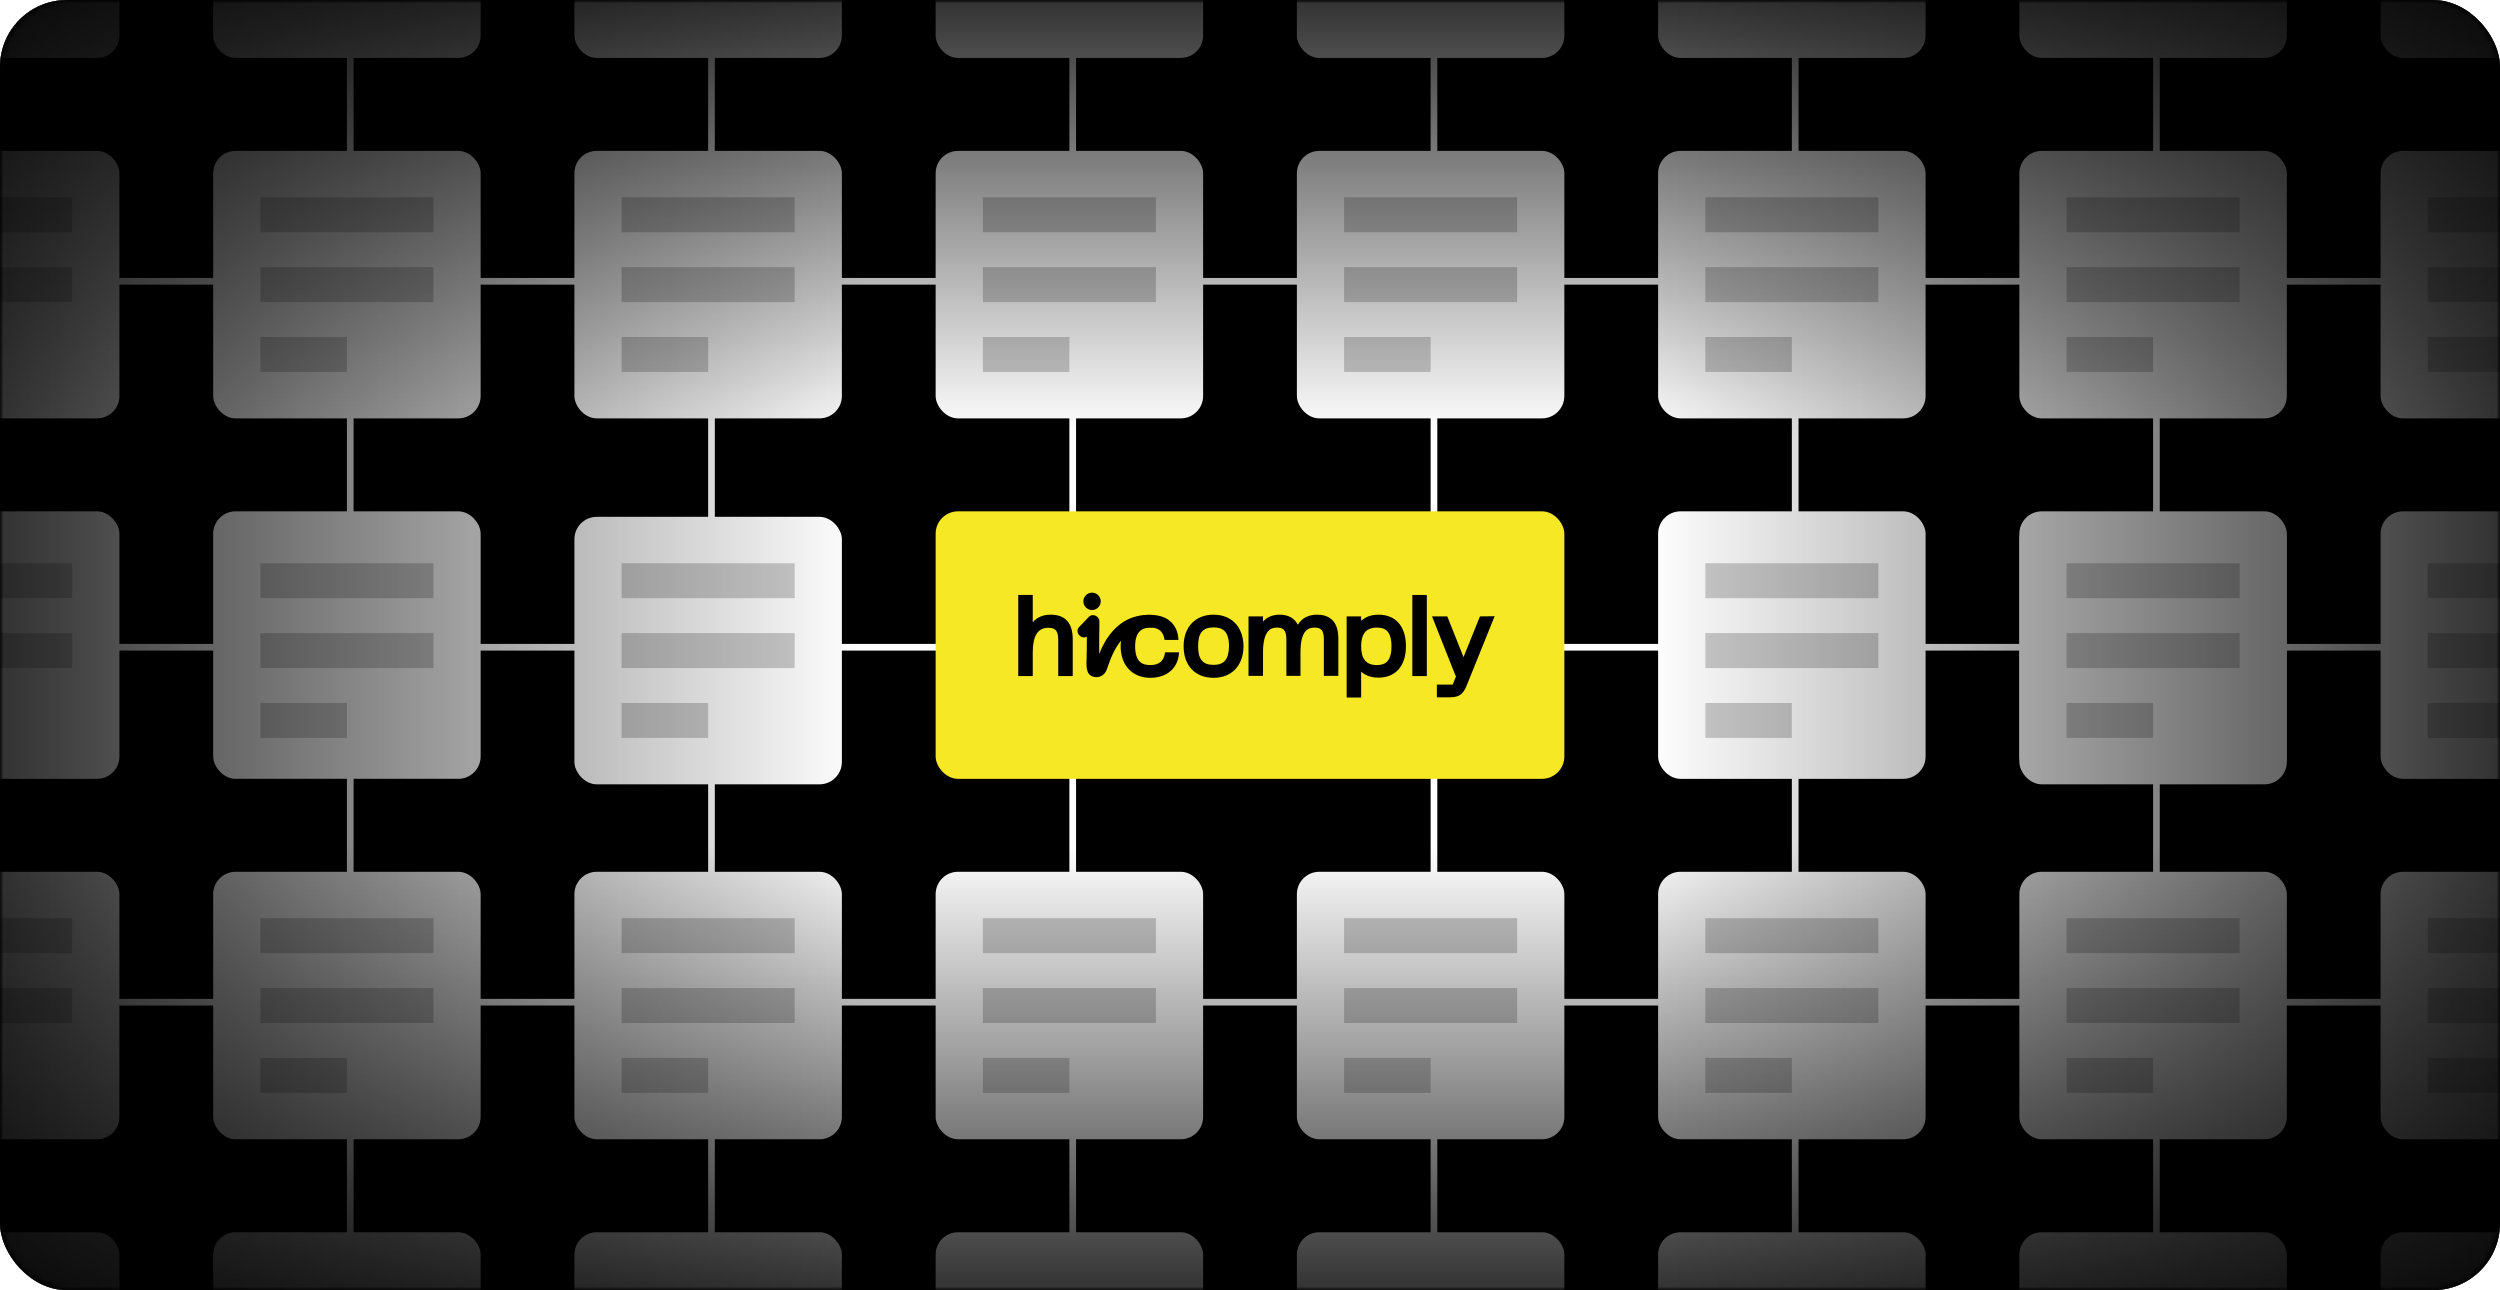 <svg width="374" height="193" viewBox="0 0 374 193" fill="none" xmlns="http://www.w3.org/2000/svg">
<rect y="0.004" width="374" height="193" rx="10" fill="black"/>
<rect y="0.004" width="374" height="193" rx="10" fill="#6E6E6E"/>
<g clip-path="url(#clip0_1260_15218)">
<rect y="0.004" width="374" height="193" rx="10" fill="black"/>
<mask id="mask0_1260_15218" style="mask-type:alpha" maskUnits="userSpaceOnUse" x="0" y="0" width="374" height="194">
<rect y="0.004" width="374" height="193" rx="10" fill="url(#paint0_linear_1260_15218)"/>
</mask>
<g mask="url(#mask0_1260_15218)">
<mask id="mask1_1260_15218" style="mask-type:alpha" maskUnits="userSpaceOnUse" x="0" y="0" width="374" height="194">
<rect y="0.004" width="374" height="193" rx="10" fill="url(#paint1_linear_1260_15218)"/>
</mask>
<g mask="url(#mask1_1260_15218)">
<line y1="96.828" x2="376.143" y2="96.828" stroke="white"/>
<line x1="106.438" y1="0.004" x2="106.438" y2="193.004" stroke="white"/>
<line x1="214.521" y1="0.004" x2="214.521" y2="193.004" stroke="white"/>
<line x1="322.602" y1="0.004" x2="322.602" y2="193.004" stroke="white"/>
<line x1="160.479" y1="0.004" x2="160.48" y2="193.004" stroke="white"/>
<line x1="268.561" y1="0.004" x2="268.561" y2="193.004" stroke="white"/>
<line x1="52.397" y1="0.004" x2="52.397" y2="193.004" stroke="white"/>
<line y1="149.928" x2="376.143" y2="149.928" stroke="white"/>
<line y1="42.081" x2="376.143" y2="42.081" stroke="white"/>
<g filter="url(#filter0_dd_1260_15218)">
<rect x="139.972" y="76.495" width="94.056" height="40.019" rx="3.348" fill="#F6E824"/>
</g>
<path d="M221.399 92.214L218.943 98.31L216.516 92.214H214.233L217.758 101.112H217.845L217.325 102.412H214.955V104.319H216.92C218.625 104.319 219.059 103.51 219.579 102.152L223.596 92.185L221.399 92.214Z" fill="black"/>
<path d="M172.215 91.982C170.77 91.924 169.325 92.242 168.082 93.022C167.042 93.687 166.204 94.611 165.539 95.622C165.105 96.316 164.73 97.067 164.441 97.847C164.441 96.229 164.441 94.582 164.47 92.965C164.47 92.156 163.429 91.693 162.88 92.3C162.418 92.791 161.956 93.282 161.464 93.773C160.684 94.553 161.753 95.738 162.591 95.247C162.591 96.258 162.591 97.298 162.562 98.309C162.562 99.291 162.302 100.851 163.516 101.227C164.036 101.4 164.643 101.285 165.077 100.909C165.452 100.591 165.597 100.129 165.741 99.696C165.857 99.378 165.972 99.06 166.088 98.742C166.117 98.656 166.175 98.54 166.204 98.454C166.233 98.425 166.261 98.28 166.29 98.251C166.377 98.049 166.464 97.876 166.55 97.674C166.782 97.182 167.071 96.72 167.36 96.287C167.388 96.229 167.591 95.998 167.562 96.027C167.62 95.94 167.677 95.882 167.764 95.796C167.966 95.564 168.198 95.333 168.429 95.102C168.487 95.044 168.544 95.016 168.602 94.958C168.631 94.929 168.66 94.929 168.66 94.9L168.689 94.871C168.805 94.784 168.949 94.698 169.065 94.611C169.209 94.525 169.382 94.438 169.556 94.351C169.614 94.322 169.671 94.293 169.729 94.264C169.671 94.293 169.903 94.207 169.932 94.178C170.278 94.062 170.654 93.976 171.001 93.889C171.03 93.889 171.03 93.889 171.059 93.889C171.087 93.889 171.087 93.889 171.116 93.889C171.232 93.889 171.376 93.86 171.492 93.86C171.723 93.86 171.954 93.86 172.186 93.86C172.706 93.889 173.11 93.427 173.11 92.936C173.139 92.387 172.735 92.011 172.215 91.982ZM163.805 99.551C163.776 99.609 163.776 99.638 163.805 99.551V99.551Z" fill="black"/>
<path d="M174.295 97.588C174.151 98.859 173.399 99.494 172.099 99.494C171.03 99.494 169.816 99.177 169.816 96.692C169.816 94.178 171.145 93.89 172.157 93.89C173.342 93.89 174.035 94.496 174.209 95.681V95.739H176.289V95.594C176.145 93.341 174.584 91.983 172.099 91.983C169.382 91.983 167.649 93.832 167.649 96.692C167.649 99.552 169.411 101.401 172.099 101.401C174.584 101.401 176.26 99.928 176.376 97.674V97.588H174.295Z" fill="black"/>
<path d="M206.227 91.955C205.158 91.955 204.291 92.272 203.626 92.879V92.215H201.459V104.348H203.626V100.477C204.291 101.084 205.158 101.373 206.227 101.373C208.799 101.373 210.33 99.61 210.33 96.664C210.33 93.717 208.799 91.955 206.227 91.955ZM205.967 93.89C207.065 93.89 208.163 94.237 208.163 96.692C208.163 99.148 207.036 99.495 205.967 99.495C204.377 99.495 203.626 98.57 203.626 96.692C203.626 94.815 204.377 93.89 205.967 93.89Z" fill="black"/>
<path d="M197.066 91.955C195.766 91.955 194.783 92.446 194.148 93.457C193.656 92.475 192.732 91.955 191.431 91.955C190.391 91.955 189.553 92.301 188.946 92.995V92.215H186.778V101.113H188.946V97.617C188.946 94.295 190.131 93.89 191.027 93.89C191.893 93.89 192.443 94.179 192.443 95.653V101.113H194.552V97.617C194.552 94.323 195.679 93.89 196.662 93.89C197.529 93.89 198.049 94.179 198.049 95.653V101.113H200.216V95.508C200.216 92.59 198.511 91.955 197.066 91.955Z" fill="black"/>
<path d="M181.548 91.955C178.832 91.955 177.069 93.803 177.069 96.664C177.069 99.582 178.803 101.402 181.548 101.402C184.264 101.402 186.027 99.553 186.027 96.664C185.998 93.803 184.264 91.955 181.548 91.955ZM181.548 99.466C179.93 99.466 179.236 98.628 179.236 96.664C179.236 94.699 179.93 93.861 181.548 93.861C182.675 93.861 183.86 94.208 183.86 96.664C183.831 98.628 183.137 99.466 181.548 99.466Z" fill="black"/>
<path d="M213.453 89.007H211.285V101.141H213.453V89.007Z" fill="black"/>
<path d="M157.157 91.954C156.059 91.954 155.163 92.33 154.499 93.081V89.007H152.331V101.141H154.499V97.645C154.499 95.132 155.25 93.919 156.811 93.919C157.735 93.919 158.313 94.207 158.313 95.71V101.141H160.481V95.565C160.452 93.167 159.354 91.954 157.157 91.954Z" fill="black"/>
<path d="M163.371 91.261C164.089 91.261 164.671 90.679 164.671 89.961C164.671 89.243 164.089 88.661 163.371 88.661C162.652 88.661 162.07 89.243 162.07 89.961C162.07 90.679 162.652 91.261 163.371 91.261Z" fill="black"/>
<rect x="139.972" y="22.572" width="40.015" height="40.019" rx="3.348" fill="white"/>
<rect x="194.013" y="22.572" width="40.015" height="40.019" rx="3.348" fill="white"/>
<rect x="302.095" y="22.572" width="40.015" height="40.019" rx="3.348" fill="white"/>
<rect x="31.89" y="22.571" width="40.015" height="40.019" rx="3.348" fill="white"/>
<rect x="248.054" y="22.572" width="40.015" height="40.019" rx="3.348" fill="white"/>
<rect x="-22.151" y="22.572" width="40.015" height="40.019" rx="3.348" fill="white"/>
<rect x="356.136" y="22.572" width="40.015" height="40.019" rx="3.348" fill="white"/>
<rect x="85.93" y="22.571" width="40.015" height="40.019" rx="3.348" fill="white"/>
<rect x="139.972" y="-31.352" width="40.015" height="40.019" rx="3.348" fill="white"/>
<rect x="194.013" y="-31.352" width="40.015" height="40.019" rx="3.348" fill="white"/>
<rect x="302.095" y="-31.352" width="40.015" height="40.019" rx="3.348" fill="white"/>
<rect x="31.89" y="-31.352" width="40.015" height="40.019" rx="3.348" fill="white"/>
<rect x="248.054" y="-31.352" width="40.015" height="40.019" rx="3.348" fill="white"/>
<rect x="-22.151" y="-31.352" width="40.015" height="40.019" rx="3.348" fill="white"/>
<rect x="356.136" y="-31.352" width="40.015" height="40.019" rx="3.348" fill="white"/>
<rect x="85.93" y="-31.352" width="40.015" height="40.019" rx="3.348" fill="white"/>
<rect x="139.972" y="130.418" width="40.015" height="40.019" rx="3.348" fill="white"/>
<rect x="194.013" y="130.418" width="40.015" height="40.019" rx="3.348" fill="white"/>
<rect x="302.095" y="130.418" width="40.015" height="40.019" rx="3.348" fill="white"/>
<rect x="302.095" y="77.318" width="40.015" height="40.019" rx="3.348" fill="white"/>
<rect x="31.89" y="130.418" width="40.015" height="40.019" rx="3.348" fill="white"/>
<rect x="248.054" y="130.418" width="40.015" height="40.019" rx="3.348" fill="white"/>
<rect x="-22.151" y="130.418" width="40.015" height="40.019" rx="3.348" fill="white"/>
<rect x="356.136" y="130.418" width="40.015" height="40.019" rx="3.348" fill="white"/>
<rect x="85.931" y="130.418" width="40.015" height="40.019" rx="3.348" fill="white"/>
<rect x="139.972" y="184.342" width="40.015" height="40.019" rx="3.348" fill="white"/>
<rect x="194.013" y="184.342" width="40.015" height="40.019" rx="3.348" fill="white"/>
<rect x="302.095" y="184.342" width="40.015" height="40.019" rx="3.348" fill="white"/>
<rect x="31.89" y="184.342" width="40.015" height="40.019" rx="3.348" fill="white"/>
<rect x="248.054" y="184.342" width="40.015" height="40.019" rx="3.348" fill="white"/>
<rect x="-22.151" y="184.342" width="40.015" height="40.019" rx="3.348" fill="white"/>
<rect x="356.136" y="184.342" width="40.015" height="40.019" rx="3.348" fill="white"/>
<rect x="85.93" y="184.342" width="40.015" height="40.019" rx="3.348" fill="white"/>
<rect x="302.095" y="76.495" width="40.015" height="40.019" rx="3.348" fill="white"/>
<rect x="31.89" y="76.494" width="40.015" height="40.019" rx="3.348" fill="white"/>
<rect x="248.054" y="76.495" width="40.015" height="40.019" rx="3.348" fill="white"/>
<rect x="-22.151" y="76.495" width="40.015" height="40.019" rx="3.348" fill="white"/>
<rect x="356.136" y="76.495" width="40.015" height="40.019" rx="3.348" fill="white"/>
<rect x="85.93" y="77.318" width="40.015" height="40.019" rx="3.348" fill="white"/>
<rect x="92.994" y="29.515" width="25.888" height="5.226" fill="#CCCCCC"/>
<rect x="92.994" y="39.968" width="25.888" height="5.226" fill="#CCCCCC"/>
<rect x="92.994" y="50.42" width="12.945" height="5.226" fill="#CCCCCC"/>
<rect x="92.994" y="137.362" width="25.888" height="5.226" fill="#CCCCCC"/>
<rect x="92.994" y="147.814" width="25.888" height="5.226" fill="#CCCCCC"/>
<rect x="92.994" y="158.267" width="12.945" height="5.226" fill="#CCCCCC"/>
<rect x="92.994" y="84.262" width="25.888" height="5.226" fill="#CCCCCC"/>
<rect x="92.994" y="94.715" width="25.888" height="5.226" fill="#CCCCCC"/>
<rect x="92.994" y="105.167" width="12.945" height="5.226" fill="#CCCCCC"/>
<rect x="38.953" y="29.515" width="25.888" height="5.226" fill="#CCCCCC"/>
<rect x="38.953" y="39.968" width="25.888" height="5.226" fill="#CCCCCC"/>
<rect x="38.953" y="50.42" width="12.945" height="5.226" fill="#CCCCCC"/>
<rect x="38.953" y="137.362" width="25.888" height="5.226" fill="#CCCCCC"/>
<rect x="38.953" y="147.814" width="25.888" height="5.226" fill="#CCCCCC"/>
<rect x="38.953" y="158.267" width="12.945" height="5.226" fill="#CCCCCC"/>
<rect x="38.953" y="84.262" width="25.888" height="5.226" fill="#CCCCCC"/>
<rect x="38.953" y="94.715" width="25.888" height="5.226" fill="#CCCCCC"/>
<rect x="38.953" y="105.167" width="12.945" height="5.226" fill="#CCCCCC"/>
<rect x="-15.087" y="29.515" width="25.888" height="5.226" fill="#CCCCCC"/>
<rect x="-15.087" y="39.968" width="25.888" height="5.226" fill="#CCCCCC"/>
<rect x="-15.087" y="137.362" width="25.888" height="5.226" fill="#CCCCCC"/>
<rect x="-15.087" y="147.814" width="25.888" height="5.226" fill="#CCCCCC"/>
<rect x="-15.087" y="84.262" width="25.888" height="5.226" fill="#CCCCCC"/>
<rect x="-15.087" y="94.715" width="25.888" height="5.226" fill="#CCCCCC"/>
<rect x="147.036" y="29.516" width="25.888" height="5.226" fill="#CCCCCC"/>
<rect x="147.036" y="39.968" width="25.888" height="5.226" fill="#CCCCCC"/>
<rect x="147.036" y="50.42" width="12.945" height="5.226" fill="#CCCCCC"/>
<rect x="147.036" y="137.362" width="25.888" height="5.226" fill="#CCCCCC"/>
<rect x="147.036" y="147.815" width="25.888" height="5.226" fill="#CCCCCC"/>
<rect x="147.036" y="158.267" width="12.945" height="5.226" fill="#CCCCCC"/>
<rect x="201.077" y="29.516" width="25.888" height="5.226" fill="#CCCCCC"/>
<rect x="201.077" y="39.968" width="25.888" height="5.226" fill="#CCCCCC"/>
<rect x="201.077" y="50.42" width="12.945" height="5.226" fill="#CCCCCC"/>
<rect x="201.077" y="137.362" width="25.888" height="5.226" fill="#CCCCCC"/>
<rect x="201.077" y="147.815" width="25.888" height="5.226" fill="#CCCCCC"/>
<rect x="201.077" y="158.267" width="12.945" height="5.226" fill="#CCCCCC"/>
<rect x="255.117" y="29.516" width="25.888" height="5.226" fill="#CCCCCC"/>
<rect x="255.117" y="39.968" width="25.888" height="5.226" fill="#CCCCCC"/>
<rect x="255.117" y="50.42" width="12.945" height="5.226" fill="#CCCCCC"/>
<rect x="255.117" y="137.362" width="25.888" height="5.226" fill="#CCCCCC"/>
<rect x="255.117" y="147.815" width="25.888" height="5.226" fill="#CCCCCC"/>
<rect x="255.117" y="158.267" width="12.945" height="5.226" fill="#CCCCCC"/>
<rect x="255.117" y="84.262" width="25.888" height="5.226" fill="#CCCCCC"/>
<rect x="255.117" y="94.715" width="25.888" height="5.226" fill="#CCCCCC"/>
<rect x="255.117" y="105.167" width="12.945" height="5.226" fill="#CCCCCC"/>
<rect x="309.158" y="29.516" width="25.888" height="5.226" fill="#CCCCCC"/>
<rect x="309.158" y="39.968" width="25.888" height="5.226" fill="#CCCCCC"/>
<rect x="309.158" y="50.42" width="12.945" height="5.226" fill="#CCCCCC"/>
<rect x="309.158" y="137.362" width="25.888" height="5.226" fill="#CCCCCC"/>
<rect x="309.158" y="147.815" width="25.888" height="5.226" fill="#CCCCCC"/>
<rect x="309.158" y="158.267" width="12.945" height="5.226" fill="#CCCCCC"/>
<rect x="309.158" y="84.262" width="25.888" height="5.226" fill="#CCCCCC"/>
<rect x="309.158" y="94.715" width="25.888" height="5.226" fill="#CCCCCC"/>
<rect x="309.158" y="105.167" width="12.945" height="5.226" fill="#CCCCCC"/>
<rect x="363.199" y="29.516" width="25.888" height="5.226" fill="#CCCCCC"/>
<rect x="363.199" y="39.968" width="25.888" height="5.226" fill="#CCCCCC"/>
<rect x="363.199" y="50.42" width="12.945" height="5.226" fill="#CCCCCC"/>
<rect x="363.199" y="137.362" width="25.888" height="5.226" fill="#CCCCCC"/>
<rect x="363.199" y="147.815" width="25.888" height="5.226" fill="#CCCCCC"/>
<rect x="363.199" y="158.267" width="12.945" height="5.226" fill="#CCCCCC"/>
<rect x="363.199" y="84.262" width="25.888" height="5.226" fill="#CCCCCC"/>
<rect x="363.199" y="94.715" width="25.888" height="5.226" fill="#CCCCCC"/>
<rect x="363.199" y="105.167" width="12.945" height="5.226" fill="#CCCCCC"/>
</g>
</g>
</g>
<defs>
<filter id="filter0_dd_1260_15218" x="117.269" y="53.792" width="139.461" height="85.424" filterUnits="userSpaceOnUse" color-interpolation-filters="sRGB">
<feFlood flood-opacity="0" result="BackgroundImageFix"/>
<feColorMatrix in="SourceAlpha" type="matrix" values="0 0 0 0 0 0 0 0 0 0 0 0 0 0 0 0 0 0 127 0" result="hardAlpha"/>
<feOffset/>
<feGaussianBlur stdDeviation="11.351"/>
<feComposite in2="hardAlpha" operator="out"/>
<feColorMatrix type="matrix" values="0 0 0 0 0 0 0 0 0 0 0 0 0 0 0 0 0 0 1 0"/>
<feBlend mode="normal" in2="BackgroundImageFix" result="effect1_dropShadow_1260_15218"/>
<feColorMatrix in="SourceAlpha" type="matrix" values="0 0 0 0 0 0 0 0 0 0 0 0 0 0 0 0 0 0 127 0" result="hardAlpha"/>
<feOffset/>
<feGaussianBlur stdDeviation="11.351"/>
<feComposite in2="hardAlpha" operator="out"/>
<feColorMatrix type="matrix" values="0 0 0 0 0 0 0 0 0 0 0 0 0 0 0 0 0 0 1 0"/>
<feBlend mode="normal" in2="effect1_dropShadow_1260_15218" result="effect2_dropShadow_1260_15218"/>
<feBlend mode="normal" in="SourceGraphic" in2="effect2_dropShadow_1260_15218" result="shape"/>
</filter>
<linearGradient id="paint0_linear_1260_15218" x1="374" y1="96.504" x2="0" y2="96.504" gradientUnits="userSpaceOnUse">
<stop stop-opacity="0.2"/>
<stop offset="0.339"/>
<stop offset="0.656"/>
<stop offset="1" stop-opacity="0.2"/>
</linearGradient>
<linearGradient id="paint1_linear_1260_15218" x1="187" y1="0.004" x2="187" y2="193.004" gradientUnits="userSpaceOnUse">
<stop stop-opacity="0.2"/>
<stop offset="0.335"/>
<stop offset="0.655"/>
<stop offset="1" stop-opacity="0.2"/>
</linearGradient>
<clipPath id="clip0_1260_15218">
<rect width="374" height="193" fill="white" transform="translate(0 0.004)"/>
</clipPath>
</defs>
</svg>
